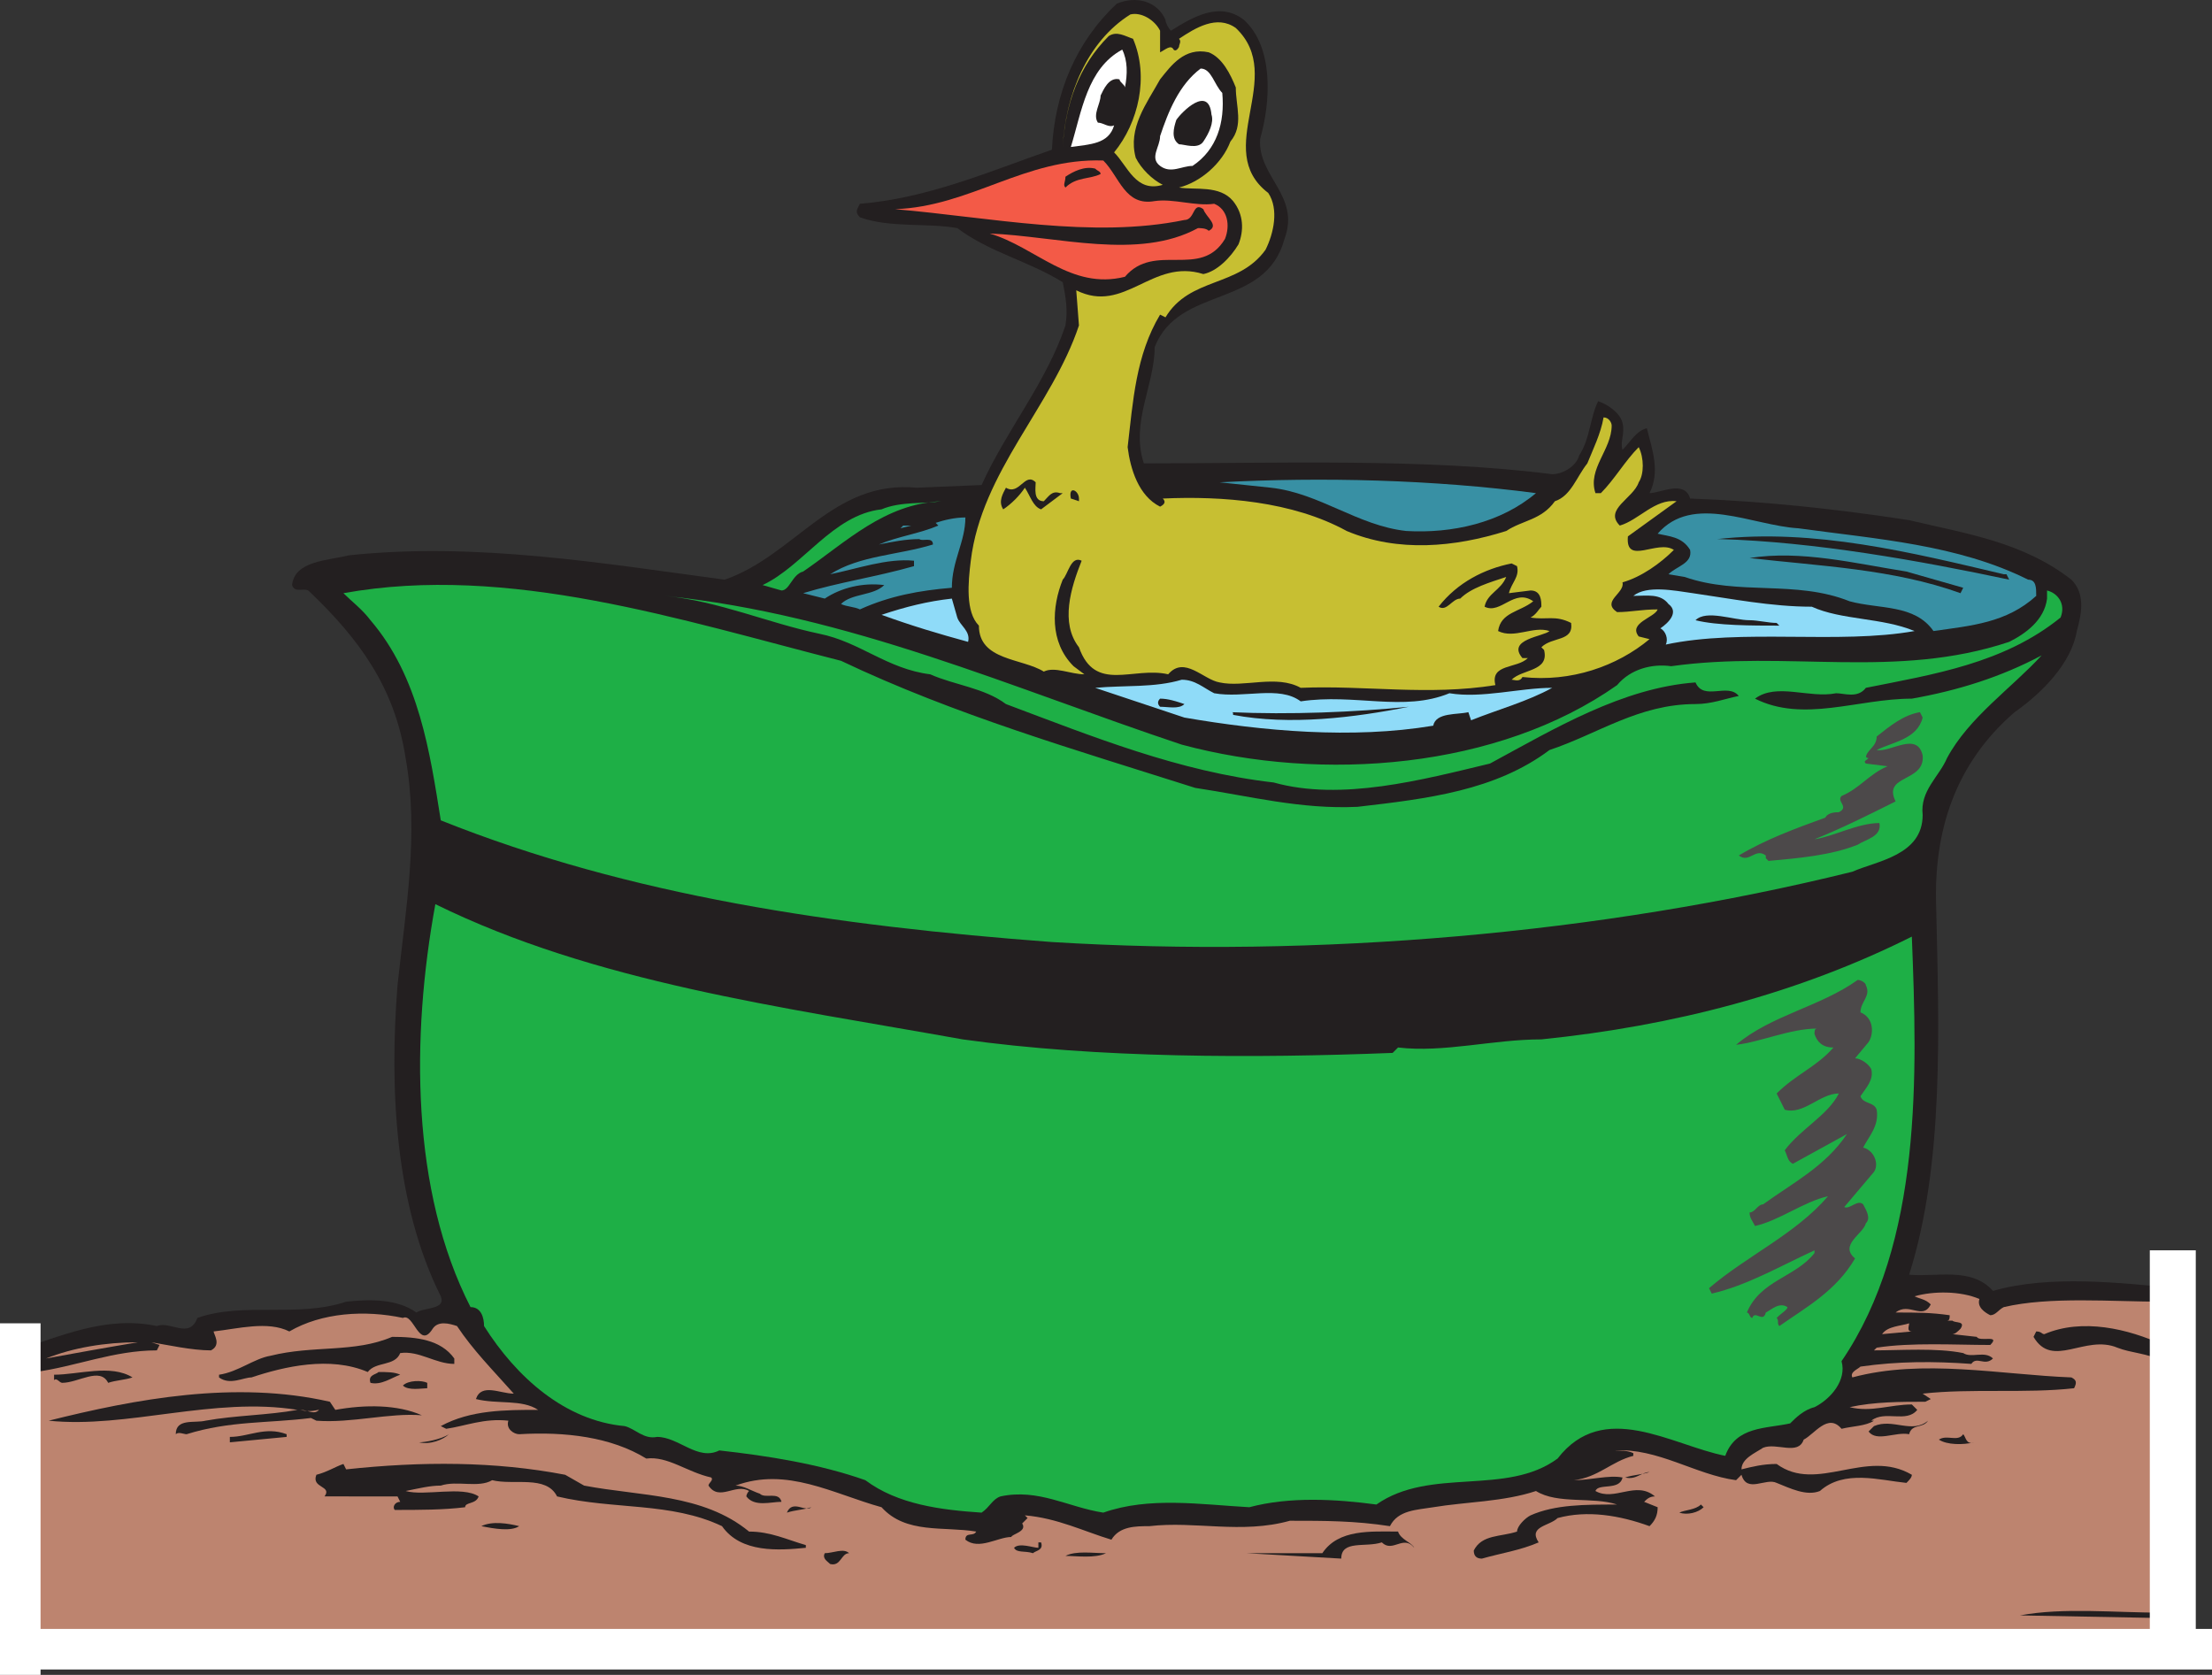 <svg xmlns="http://www.w3.org/2000/svg" width="613.5" height="464.513"><rect width="100%" height="100%" fill="#333333" stroke="none"/><path fill="#231f20" fill-rule="evenodd" d="M323.25 5.513c0 .75.75 2.25 1.5 3 6-3.75 13.5-8.25 20.25-3 8.25 7.5 7.5 22.5 4.5 33-.75 10.5 11.25 15.75 6.75 27.75-5.25 19.5-29.25 12.75-36 30 0 10.5-6.75 21-3 32.25 36.75 0 78-1.5 113.25 3 3 0 6.75-2.25 7.5-5.25 3-4.5 3-10.5 5.25-15 2.25.75 6 3 6.75 6s-.75 5.25 0 7.5c2.25-2.25 3.75-5.25 6.75-6 1.5 6 3.75 12 .75 18 3 0 9.75-3.75 11.25 1.5 21 .75 41.25 3 60.75 6 15.75 3.75 31.5 6 45 16.5 3.75 3.75 3 9 1.5 14.25-1.5 9-9.75 17.25-17.25 22.5-16.5 14.25-22.5 33-21.75 54 .75 33.75 2.25 71.25-7.5 102 7.5.75 17.25-2.25 23.25 4.5 15.75-4.5 35.25-2.25 51-.75h1.5v102.75H4.5v-85.5c12-3.75 24.75-9.75 39-6.75 3.75-1.5 9 3.75 11.25-2.25 12.75-4.5 27.75 0 41.25-4.5 6.75-.75 14.25-.75 19.5 3 2.25-1.5 8.25-.75 6.75-4.5-12.75-25.5-14.25-57.75-12-86.25 2.25-21 6-42 2.25-63-3-19.5-12.75-33-27-46.5-1.5-.75-3.75.75-4.5-1.5.75-6.75 9.75-6.75 15.75-8.25 35.25-3.75 70.5 2.25 104.25 6.75 19.5-6.75 30-27.75 53.25-25.5l18-.75c6.75-15 18-28.5 23.25-44.25.75-4.5 0-8.25-.75-12-9.75-6-20.25-8.25-29.25-15-8.25-1.5-18.75 0-27-3-1.5-1.5-.75-2.25 0-3.75 18.75-1.5 36-9 53.25-15 .75-15.75 6.75-30 18-40.5 5.25-2.25 11.25-.75 13.5 4.5"/><path fill="#c7bf32" fill-rule="evenodd" d="M321.75 8.512v6c1.5-.75 3-2.25 3.75-.75.75.75 1.5-.75 1.5-.75 0-.75.75-1.5 0-2.25 4.5-3 10.5-6.75 15.75-3 14.25 13.5-6.75 33.75 9 45.75 3 4.5 1.5 11.25-.75 15.75-7.5 10.5-21 7.5-27.75 18.75l-1.5-.75c-6.75 11.25-7.5 24-9 36.75.75 6 3 13.5 9 16.5 1.5-.75 1.5-1.5.75-2.25 16.5-.75 36 .75 51 9 14.25 6 30 4.5 44.25 0 4.5-3 9.75-3 13.5-8.25 4.5-1.5 6-6.75 9-10.5 1.5-3.75 3.75-8.25 4.5-12.75 1.5 0 2.25 1.5 2.25 2.25 0 6.75-6.75 12-4.5 18.75h1.5c3.75-3.75 6.75-9 10.5-12.75 1.5 3 1.5 7.5 0 9.75-1.5 4.5-9.75 7.5-5.25 12 5.25-1.5 9.75-7.5 15.75-6.75l-13.5 9.75c-.75 8.25 8.25.75 12.75 3.75-3.75 3.75-9 7.5-14.25 9 .75 3-6 5.25-1.5 8.25 3.75 0 6.75-.75 11.25-.75-.75 2.25-8.25 3.75-5.25 7.5l3 .75c-9 7.5-21.75 12-35.25 10.5-.75 1.5-2.25.75-3 .75 3-3 10.5-2.25 9-8.25l-.75-.75c3-3 9-1.5 8.25-6.75-4.5-2.25-6.75-.75-11.25-1.5 1.5-.75 2.25-2.25 3-3 0-1.5 0-4.5-3-4.5l-6 .75c.75-3 3-4.5 2.25-7.5l-1.5-.75c-7.5 1.5-15 5.25-20.25 12 2.25 1.5 3.75-2.25 6-2.25 3-3 8.25-4.5 12.75-6-1.5 3.75-5.25 4.5-6 8.25 4.5 2.25 8.25-5.25 13.5-1.5-3.75 3-9 3-9.75 8.25 4.5 2.25 9.75-1.5 14.25 0-1.5 1.5-12 2.25-7.5 7.5h1.5c-3 3-10.5 1.5-9 7.5-18.75 3-36 0-54 .75-6.75-3.75-15.75 0-22.5-1.5-4.5-.75-9.75-7.5-14.25-2.25-9.75-2.25-20.25 5.25-24.75-7.5-5.25-6.75-2.25-16.5.75-24-3-1.5-3.75 3.75-5.25 5.25-3 7.5-3.75 17.25 3 24l3 2.25c-3.75 0-8.25-2.25-11.25-.75-6-3.75-18-3-18-12.75-3.75-3.75-3-12-2.25-18 3-24.75 22.5-42.75 30-65.25l-.75-9.75c13.5 6.75 21-9 35.25-4.5 3.75-.75 7.5-4.5 9.75-8.25 1.5-3.75 1.5-8.25-1.5-12-3.75-4.5-10.5-3-15-3.75 6-1.5 12-6.75 14.25-12.75 3.75-4.5 1.5-9.75 1.5-15-1.5-3.75-3.75-8.25-7.5-9.75-6.75-1.5-10.5 3.75-13.5 7.5-3.75 6.75-9 13.5-6.75 21.75 1.5 3 4.5 6 7.5 7.5-7.5 2.25-9.75-5.25-13.5-9 6.75-8.25 9.75-21 5.25-31.5-2.25-.75-4.5-2.25-6.75-.75-8.25 8.25-12 18.75-12.75 30.75.75-14.25 6.75-29.25 18.75-36.75 3-.75 6.75 1.5 8.25 4.5"/><path fill="#fff" fill-rule="evenodd" d="M312 24.262c0-.75-1.5-1.5-1.5-2.25-3-.75-4.5 3-5.25 4.5 0 2.25-2.25 5.25-.75 7.5 1.5 0 3 1.5 4.5.75-1.5 5.25-6.75 5.25-12 6 3-9.75 4.5-21.75 14.25-27 1.5 3 1.5 6.75.75 10.5m27 1.5c.75 8.25-1.5 15.75-8.25 20.25-3 0-6 2.25-9 0s0-5.25 0-8.25c2.25-6.75 5.25-14.25 11.25-18.75 3 0 3.75 4.5 6 6.75"/><path fill="#231f20" fill-rule="evenodd" d="M336 31.762c.75 2.25-.75 5.25-2.25 7.5s-5.25.75-6.75.75c-2.25-1.5-1.5-4.5-.75-6.75 1.5-2.25 9-9.75 9.75-1.5"/><path fill="#f35a47" fill-rule="evenodd" d="M320.25 55.763c5.25-.75 11.25 1.5 16.5.75 3.75 1.5 4.5 6 3 9.75-6.75 11.25-19.5.75-27.75 10.5-15 3.75-24.75-8.25-37.5-12 18.75.75 41.25 7.5 57.75-1.5.75 0 2.25 0 3 .75 3-1.5-.75-3.75-1.5-6-3-2.25-2.25 3-5.25 3-25.5 5.25-54-.75-80.25-3 21-.75 36-14.25 57.75-13.5 4.5 4.5 6 12.75 14.25 11.25"/><path fill="#231f20" fill-rule="evenodd" d="M305.25 48.263c-3 1.5-6.75.75-9.75 3.75-.75-.75 0-1.5 0-3 2.25-1.5 5.25-3 8.25-2.25.75.75 1.5.75 1.5 1.5m-15.75 90.749c1.5-1.5 2.25-3 4.5-2.25h.75l-6 4.5c-2.25-.75-3-3.75-4.5-6-1.5 2.25-3.75 4.5-6 6-1.5-2.25 0-4.5.75-6 3.75 2.25 5.25-4.5 8.25-1.5 0 1.5-.75 5.25 2.25 5.25"/><path fill="#3890a4" fill-rule="evenodd" d="M426 136.762c-9.75 8.25-23.25 11.25-36 10.5-13.5-1.5-24-10.5-37.5-12l-14.25-1.5c28.5-1.5 59.25-.75 87.75 3"/><path fill="#231f20" fill-rule="evenodd" d="M299.25 138.262v.75l-2.25-.75c-.75-3.75 2.25-2.25 2.25 0"/><path fill="#1eaf46" fill-rule="evenodd" d="M261 139.012c-15.75.75-26.25 11.25-38.25 19.5-3 .75-3.75 5.25-6 5.25l-5.25-1.5c11.25-5.25 19.5-19.5 33-21 5.25-2.25 12-1.5 16.5-2.25"/><path fill="#3890a4" fill-rule="evenodd" d="M562.5 160.762c2.25 0 2.25 2.25 2.25 4.5-8.25 7.5-18 8.25-28.5 9.75-5.25-7.5-15-6-23.25-8.25-15-6-30.75-1.5-45.75-6.75l-4.5-.75c2.25-2.25 6.75-3 6-6.75-2.25-3.75-6-3.75-9-4.5 9.75-11.25 26.25-2.25 39-1.5 21.75 3 44.25 4.5 63.75 14.25m-294.75-17.25c0 6.75-3.75 12-3.75 19.5-9 .75-17.25 2.25-25.5 6-1.5-.75-3.75-.75-5.25-1.5 3-3 9-2.25 12-5.25-6-.75-12 .75-16.5 3.75l-6-1.5c9.75-3 20.25-4.5 30.75-7.5v-1.5c-7.5-.75-15.75 2.25-23.25 3.75 8.25-5.25 18.75-5.25 28.5-8.25 0-2.25-3-.75-3.75-1.5-3.75 0-7.5.75-11.25 1.5 5.25-2.25 11.25-3 16.5-5.25l-.75-.75c2.25-.75 5.25-1.5 8.25-1.5m-18 3 .75-.75h2.25zm0 0"/><path fill="#231f20" fill-rule="evenodd" d="m556.5 159.262.75 1.5c-24.75-5.25-54-10.5-80.25-11.25h-.75c27-3 54 3.75 79.5 9.75h.75m-12 3.75-.75 1.5c-18.75-6.75-39-7.5-58.5-9.75 14.25-2.25 29.25 1.5 43.5 3.75l15.75 4.5"/><path fill="#1eaf46" fill-rule="evenodd" d="M233.25 183.262c31.5 15 65.25 24.75 98.25 35.25 15 2.25 29.25 6 45 5.25 19.5-2.25 38.25-4.5 53.25-15.75 13.5-4.5 24.75-12.75 40.5-12.75 4.5 0 8.25-1.5 12-2.25-3-3.75-9.75 1.5-12-3.75-20.25 1.5-39 12.75-57 22.5-18.75 4.5-41.25 10.5-60 5.25-26.25-3-50.25-12.75-74.25-21.75-6-4.5-14.25-5.25-21-8.25-12-1.5-19.5-9-30.75-11.25-14.25-3-27.75-9-42.75-10.5 51 5.25 96 25.5 143.25 41.25 39 10.5 87.75 6.75 120.75-16.5 3.75-4.5 9.75-6 15-5.25 32.25-4.5 62.25 3.75 93.75-6.75 4.5-2.25 9.75-6 10.5-12v-2.25c3 .75 5.25 3.75 3.75 7.5-15.75 12.75-35.25 15.75-54 19.5-2.25 3-6 1.5-8.25 1.5-7.5 1.5-16.5-3-22.5 1.5 13.5 6.75 28.5 0 43.5 0 12.75-2.25 24.75-6 36-12-8.25 9-20.25 17.25-26.25 28.5-2.25 5.25-7.5 9-6.75 15.75 0 11.25-12.75 12.75-19.5 15.75-69.75 17.25-148.5 24-222 19.5-60-4.5-117-12.75-169.5-33.75-3-18.75-6-39.75-19.5-55.5-2.25-3-5.25-5.25-7.5-7.5 45.75-8.25 93.75 7.5 138 18.75"/><path fill="#8fdbf8" fill-rule="evenodd" d="M502.5 168.262c8.25 3.75 19.5 3 28.5 6.75-21 3.75-48-.75-69 3.75.75-1.5 0-3.75-1.5-4.5 2.25-1.5 5.25-4.5 2.25-6.75-2.25-3-6-2.25-9.75-2.25 3.75-3 11.25-1.5 16.5-.75 10.5 1.5 21.75 3.75 33 3.75m-237 3c.75 2.25 3.75 3.75 3 6.75-8.25-2.25-15.75-4.5-24-7.5 6.75-2.25 12.75-3.75 19.5-4.5l1.5 5.25"/><path fill="#231f20" fill-rule="evenodd" d="m492.75 172.762.75.75c-7.5 0-17.25 0-23.25-1.5 3-3 10.5 0 15 0 2.25 0 5.25.75 7.5.75"/><path fill="#8fdbf8" fill-rule="evenodd" d="M336.75 192.262c8.25 1.5 18-2.25 24 2.25 15-2.25 28.5 3 41.25-2.25 9 1.5 19.5-1.5 28.5-1.5-6.75 3.75-15 6-22.5 9l-.75-2.25c-3 .75-9 0-9.75 3.75-22.5 3.75-47.25 1.5-69-2.25l-24.75-8.25c8.25-.75 16.5 0 24-2.25 3.75 0 6 2.25 9 3.75"/><path fill="#231f20" fill-rule="evenodd" d="M328.5 195.262c-1.5 1.5-4.5.75-6.75.75-.75-.75-.75-1.5 0-2.25 2.25 0 4.5.75 6.75 1.5m62.25.75c-15 3-33 5.25-48.75 2.25 0-.75 0-.75-.75-.75 16.5.75 34.5 0 49.5-1.5"/><path fill="#1eaf46" fill-rule="evenodd" d="M267 288.262c37.5 5.25 81 5.25 119.25 3.75l1.5-1.5c12.75 1.5 26.25-2.25 39.75-2.25 36.75-3.75 71.25-12.75 102.75-28.5 1.5 38.25 3 84.75-19.5 117.75 1.5 5.25-3 10.5-7.5 12.75-3 .75-5.25 3-6.75 4.5-6.75 1.5-15 .75-18 9-15-3-33.75-15.75-46.5.75-14.25 10.5-35.25 2.25-50.25 12.75-11.25-1.5-24-2.25-35.25.75-13.5-.75-27.75-3-40.5 1.5-9.75-1.5-18-6.75-28.5-4.5-2.25.75-3 3-5.25 4.5-11.25-.75-23.25-2.25-32.25-9-12.75-4.5-27-6.75-40.5-8.25-6 3-11.25-3.75-17.25-3.75-3.75.75-6-2.25-9-3-16.5-1.5-30-13.5-39-27.75 0-2.25-.75-5.25-3.75-5.25-16.5-32.25-16.5-75-9.75-111.75 44.25 21.75 96 28.5 146.25 37.5"/><path fill="#4c494a" fill-rule="evenodd" d="M533.25 199.012c-1.5 6-8.25 6.75-12.75 9 3.75.75 11.25-5.25 12.75 1.5.75 7.5-11.25 5.25-7.5 12.75-7.5 3.75-15 7.5-22.5 10.5 5.25-.75 12-4.5 18-4.5.75 3.75-3.75 4.5-6 6-7.5 3-16.5 3.75-24.75 4.5l-.75-.75v-.75c-3-2.25-4.5 2.25-7.5 0 7.5-4.5 15.75-7.5 24-10.5.75-1.5 3-1.5 3.75-1.5 3-1.5-.75-3 .75-4.5 5.25-2.25 7.5-6 12.75-8.25l-6-.75c-.75-.75 0-.75.75-1.5-.75 0-.75-.75-.75 0 0-2.25 3-3 3-6 3.75-3 7.5-6 12-6.75l.75 1.5m-15.75 74.25c1.5 3-1.5 4.5-1.5 7.5 3.75 1.5 3.75 6 2.25 8.25l-3.75 4.5c1.5 0 3.75 1.5 4.5 3 .75 3-1.5 5.25-3 7.5.75 2.25 3.75 1.5 4.5 3.75.75 4.5-2.25 7.5-3.75 10.5 3 .75 4.5 4.5 3 6.75l-8.25 9.75c1.5.75 3.75-2.25 5.25-.75.75 1.5 2.25 3.75.75 5.25-.75 3-7.5 6-3 9.75-5.25 9-13.5 13.5-21 18.75-.75-.75 0-1.5-.75-2.25 1.5-1.5 3-2.25 3-3-2.25-1.5-4.5.75-6 1.5-.75 3-3-.75-3.75 1.5-.75 0-.75-1.5-1.5-1.5 3.75-9 13.5-9.75 18.75-16.5v-.75c-9.75 4.5-18.75 9.75-28.5 12l-.75-1.5c10.5-9 24-15 33-25.5-6.75 1.5-13.5 6.75-20.25 8.25-.75-1.5-1.5-2.25-1.5-3.75 1.5 0 2.25-2.25 3.75-2.25 8.25-6 17.25-10.5 23.25-19.5l-15 8.25c-1.5-.75-1.5-2.25-2.25-3.75 4.5-6 12-9.75 15-15.75-5.25 0-9.75 6-15 4.5l-2.25-4.5c5.25-5.25 11.25-7.5 15.75-12.75-3 0-4.5-1.5-5.25-3.75 0-.75 0-1.5.75-1.5-7.5 0-15.75 3.75-22.5 4.5 9.75-8.25 23.25-10.5 33.75-18 .75 0 2.25.75 2.25 1.5"/><path fill="#bd846f" fill-rule="evenodd" d="M549 360.262c-.75 2.25 1.5 3.75 3 4.5 1.5 0 2.25-1.5 3.75-2.25 12.75-3 30-1.5 44.25-1.5v12c-9.75-4.5-22.5-7.5-33-3-.75 0-.75-.75-2.25-.75l-.75 1.5c5.25 9 14.25-.75 23.25 3 3.75 1.5 8.25 1.5 12.75 3.75v69.75c-13.5 0-27.75-1.5-39.75.75l39.75.75v6H9.75v-74.25c11.25-1.5 21.75-6 33.75-6l.75-1.5-2.25-.75c4.5.75 11.25 2.25 16.5 2.25 3-1.5.75-4.5.75-5.25 6.75-.75 15-3 21 0 9-5.25 21-6 31.5-3.75 3-1.5 4.5 9 8.25 3 1.5-2.25 4.5-1.5 6.75-.75 4.5 6.75 9.75 12 15.75 18.75-3.75 0-9-3-10.5 1.5 6 1.5 12.75 0 17.25 3-9 0-18.75 0-27 4.5l1.5.75c5.25-.75 10.5-3 17.25-2.25-.75 2.25 1.5 3.75 3 3.75 12.75-.75 25.5.75 35.25 6.75 6-.75 11.25 3.75 18 5.25.75.75-.75 1.5-.75 2.25 3 4.5 7.5-.75 11.25 1.5-.75.75-.75 1.5-.75 1.5 2.25 3 6.75 1.5 9.75 1.5-.75-3-4.5-.75-6-2.25-2.25-.75-4.5-2.25-6.75-2.25 14.25-5.25 27 2.25 40.5 6 6.75 7.5 17.25 5.25 26.25 6.75-.75 1.5-3 0-3 2.25 3.75 3 9-.75 12.75-.75 0-.75 4.5-1.5 3-3.75l1.5-1.5-.75-.75c9 .75 16.5 4.5 24 6.75 2.25-3.75 6.75-3.75 10.5-3.75 12.75-1.5 25.5 2.25 39-1.5 9.75 0 18 0 27.75 1.5 2.25-4.5 7.5-4.5 12-5.25 9-1.5 19.5-1.5 28.5-4.5 6 3.75 15.75 1.5 22.5 3.75-9 0-17.25 0-24 3-1.5.75-3.75 3-3.75 4.5-4.5 1.5-9.75.75-12 5.25 0 1.5.75 2.25 2.25 2.25 5.25-1.5 10.5-2.25 15.75-4.5-3-4.5 3-4.5 5.25-6.75 8.25-2.25 17.25-.75 25.5 2.25 1.5-1.5 2.25-3 2.25-5.25l-3.75-1.5c.75-.75 1.5-1.5 3-1.5-5.25-4.5-11.25 1.5-16.5-1.5.75-2.25 6.75 0 7.5-3.75-3.75-.75-9 .75-13.5.75 6.75-.75 10.5-5.25 16.5-6.75v-.75c-1.5-.75-3.75-.75-5.25-.75 12-.75 22.5 6.75 33.75 8.25l1.5-1.5c1.5 5.25 6.75.75 9.75 2.25 3.75 1.5 8.25 3.75 12 2.25 6.75-6 16.5-3 24-2.25.75-.75 1.5-1.5 1.5-2.25-12.75-7.5-26.25 5.25-37.5-3-3.75 0-6.75.75-9.75 1.5 0-3 3.75-4.5 6-6 3.75-1.5 9.75 2.25 11.25-2.25 3-1.5 6.75-7.5 10.5-3 3-.75 6.75-.75 9-2.25H519c3.75-3 9.75.75 12.75-3l-1.5-1.5c-6 0-11.25 2.25-17.25.75 6.75-1.5 14.25-1.5 21-1.5l1.5-.75-2.25-1.5c13.5-1.5 28.5 0 42-1.5.75-1.5.75-2.25-.75-3-19.5-.75-41.25-5.25-60.75 0-.75-1.5 1.5-2.25 2.25-3 10.5-1.5 20.25-1.5 30.75-.75 1.5-2.25 3.75.75 6-1.5-2.25-2.25-6 0-8.25-1.5-7.5-1.5-17.25-.75-24.75-.75l.75-.75c9.75-1.5 21.75-.75 31.5-.75 3-3-3-.75-3.75-2.25l-6.75-.75c.75 0 1.5-.75 2.25-1.5 1.5-2.25-1.5-1.5-2.25-2.25H540c.75 0 .75-.75.75-1.5-5.25-.75-9-.75-15-.75 3.75-3 7.5 2.25 9.75-2.25-1.5-1.5-3-1.5-4.5-2.25 5.25-1.5 12.75-1.5 18 .75"/><path fill="#bd846f" fill-rule="evenodd" d="m530.25 369.262-8.25.75c1.5-2.25 5.25-2.25 7.5-3 0 .75-.75 2.25.75 2.25"/><path fill="#231f20" fill-rule="evenodd" d="M126 376.762v1.5c-5.25 0-9.75-3.75-15-3-1.5 3.75-6.75 2.25-9 5.25-10.5-4.5-23.25-1.5-32.25 1.5-2.25 0-6 2.25-9 0v-.75c5.25-.75 9.75-4.5 14.25-5.25 12-3 23.25-.75 33.75-5.25 6.75 0 13.5.75 17.25 6"/><path fill="#bd846f" fill-rule="evenodd" d="M38.25 372.262c-9 1.5-17.25 3-25.5 4.5 7.5-3 16.5-4.5 25.5-4.5"/><path fill="#231f20" fill-rule="evenodd" d="M36.75 382.012c-2.25.75-4.5.75-6.75 1.5-2.25-4.5-8.25 0-12.75 0-.75 0-1.5-1.5-2.25-.75v-1.5c6.75 0 15.75-3 21.75.75m74.25-.75c-2.25.75-5.25 3-8.25 2.25-.75-2.25 1.5-2.25 2.25-3 2.25 0 4.5 0 6 .75m7.5 3.75c-1.5 0-5.25.75-6.75-.75 1.5-1.5 5.25-1.5 6.75-.75v1.5m-27 3.75 1.5 2.25c8.25-1.5 17.25-1.5 24 1.5-9-.75-19.5 2.25-29.25 1.5l-1.5-.75c-12 1.5-22.5.75-34.5 4.5-.75 0-2.25-.75-3 0 0-4.5 5.25-3 8.25-3.75 8.25-1.5 17.25-1.5 25.5-3-23.25-3.75-47.25 5.25-69 3 24-6 51.75-11.25 78-5.25"/><path fill="#bd846f" fill-rule="evenodd" d="M88.5 391.012c-1.5 1.5-3 0-5.25 0 3 .75 4.5 0 5.25 0"/><path fill="#231f20" fill-rule="evenodd" d="M529.5 397.762c-3.75-.75-9 2.25-11.25-.75l1.5-1.5c5.25-2.25 10.5 2.25 15-1.5-1.5 2.25-4.5.75-5.25 3.75m-450 .75-15.75 1.5v-1.5c5.25 0 9.75-3 15.75-.75v.75m45-.75c-1.5 1.5-5.25 3-8.25 2.25 1.5 0 6-.75 8.25-2.25m423 2.25c-3 .75-7.5.75-9.75-.75 2.25-1.5 5.25.75 6.75-1.5.75.75.75 3 3 2.25m-390.75 9 5.25 3c15.75 3 33 2.25 45.75 12.75 6 0 10.5 2.25 15.75 3.75v.75c-7.5.75-18 1.5-23.25-6-14.25-6.75-30-4.5-45.75-8.25-3-6-12-3-18-4.5-3.75 2.25-9.75 0-14.25 1.5-3 0-6 .75-9.75 1.5 5.25 1.5 15.75-1.5 20.25 1.5-.75 2.25-3.75 1.5-3.75 3-6 .75-12.75.75-19.5.75-.75-.75 0-2.25 1.5-2.25l-.75-1.5H90c2.25-3-3.75-2.25-2.25-6 3-.75 5.25-2.25 7.5-3l.75 1.5c21-2.25 41.25-2.25 60.75 1.5m300.75-.75c-2.25 0-3.75 2.25-6.75 1.5 2.25-.75 4.5-.75 6.75-1.5m4.5 3.75-2.25 2.25 2.25-2.25m10.5 6c-1.5 1.5-4.5 2.25-6.75 1.5 1.5-.75 4.5-.75 6-2.25l.75.75m-247.5 0c-2.25.75-4.5.75-6.75 1.5 1.5-3.75 5.25 0 6.75-1.5m-81 5.25c-2.25 1.5-6.75.75-10.5 0 3-1.5 7.5-.75 10.5 0m248.25 6c-3-3.75-6 1.5-9-1.5-4.5 1.5-11.25-.75-11.25 4.5l-26.25-1.5h21c4.5-6.75 13.5-6 21-6 .75 2.25 3.75 3 4.5 4.5m-103.5-1.5c.75 2.25-1.5 2.25-2.25 3-2.25-.75-4.5 0-5.25-1.5 1.5-1.5 5.25 0 6.75 0v-1.5h.75m-53.25 3c-2.25 0-2.25 3.75-5.25 3-.75-.75-2.25-1.5-1.5-3 2.25 0 5.25-1.5 6.75 0m71.25 0c-3 1.5-8.25.75-11.25.75 3-1.5 7.5-.75 11.25-.75"/><path fill="#fff" fill-rule="evenodd" d="M0 464.512v-97.5h11.25v97.5H0"/><path fill="#fff" fill-rule="evenodd" d="M613.5 463.012v-11.25H5.25v11.25H613.5"/><path fill="#fff" fill-rule="evenodd" d="M609 346.762v115.5h-12.75v-115.5H609"/></svg>
